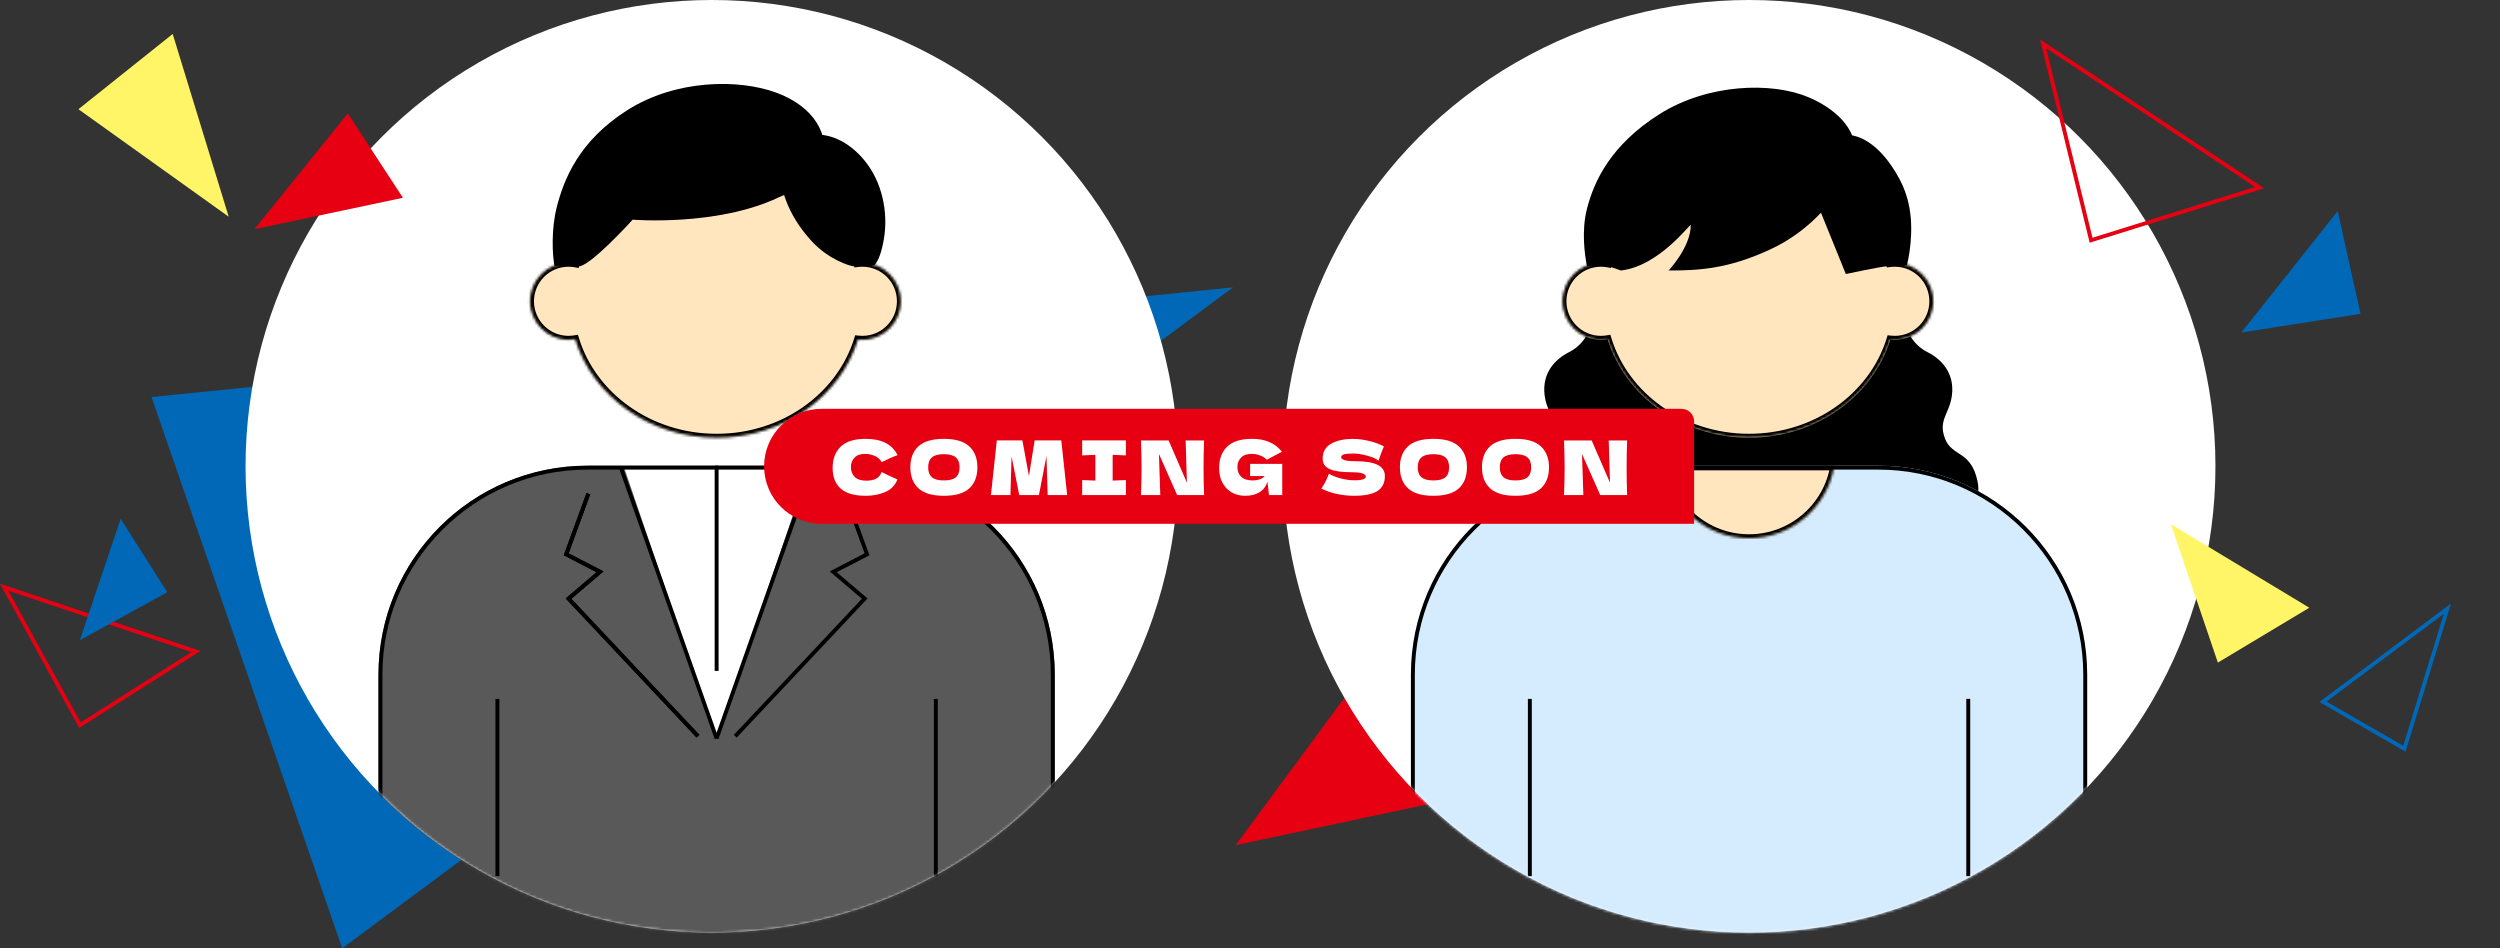 <svg width="957" height="363" viewBox="0 0 957 363" fill="none" xmlns="http://www.w3.org/2000/svg">
<rect x="0" y="0" width="957" height="363" fill="#333333" stroke="none"/>
<path d="M646.948 88L737 267.335L473 323.522L646.948 88Z" fill="#E60012"/>
<path d="M58 152L472 110L131 363L58 152Z" fill="#0068B7"/>
<circle cx="272.5" cy="178.5" r="178.5" fill="white"/>
<mask id="mask0_152_1702" style="mask-type:alpha" maskUnits="userSpaceOnUse" x="94" y="0" width="358" height="358">
<circle cx="272.537" cy="178.537" r="178.537" fill="white"/>
</mask>
<g mask="url(#mask0_152_1702)">
<path d="M144.883 258.267C144.883 214.084 180.7 178.267 224.883 178.267H323.761C367.944 178.267 403.761 214.084 403.761 258.267V367.516H144.883V258.267Z" fill="#595959"/>
<path d="M274.322 282.98L238.76 178.537L309.884 178.537L274.322 282.98Z" fill="white"/>
<path d="M224.883 179.017H323.761C367.529 179.017 403.011 214.499 403.011 258.267V366.766H145.633V258.267C145.633 214.499 181.114 179.017 224.883 179.017Z" stroke="black" stroke-width="1.5"/>
<mask id="path-8-inside-1_152_1702" fill="white">
<path d="M274.322 64.004C299.698 64.004 321.147 79.477 328.148 100.734C328.792 100.648 329.448 100.603 330.115 100.603C338.25 100.603 344.845 107.198 344.845 115.333C344.845 123.467 338.25 130.062 330.115 130.062C329.543 130.062 328.979 130.028 328.424 129.965C321.724 151.663 300.039 167.554 274.322 167.554C248.557 167.554 226.838 151.603 220.183 129.842C219.356 129.986 218.505 130.062 217.637 130.062C209.502 130.062 202.907 123.468 202.907 115.333C202.907 107.198 209.502 100.603 217.637 100.603C218.599 100.603 219.539 100.697 220.449 100.873C227.402 79.544 248.891 64.004 274.322 64.004Z"/>
</mask>
<path d="M274.322 64.004C299.698 64.004 321.147 79.477 328.148 100.734C328.792 100.648 329.448 100.603 330.115 100.603C338.25 100.603 344.845 107.198 344.845 115.333C344.845 123.467 338.25 130.062 330.115 130.062C329.543 130.062 328.979 130.028 328.424 129.965C321.724 151.663 300.039 167.554 274.322 167.554C248.557 167.554 226.838 151.603 220.183 129.842C219.356 129.986 218.505 130.062 217.637 130.062C209.502 130.062 202.907 123.468 202.907 115.333C202.907 107.198 209.502 100.603 217.637 100.603C218.599 100.603 219.539 100.697 220.449 100.873C227.402 79.544 248.891 64.004 274.322 64.004Z" fill="#FFE6BF"/>
<path d="M274.322 64.004L274.322 62.504H274.322V64.004ZM328.148 100.734L326.724 101.203L327.113 102.386L328.347 102.221L328.148 100.734ZM330.115 100.603L330.115 99.103H330.115V100.603ZM344.845 115.333L346.345 115.333L346.345 115.333L344.845 115.333ZM330.115 130.062L330.115 131.562L330.115 131.562L330.115 130.062ZM328.424 129.965L328.594 128.474L327.358 128.333L326.991 129.522L328.424 129.965ZM274.322 167.554L274.322 169.054L274.322 169.054L274.322 167.554ZM220.183 129.842L221.617 129.403L221.23 128.136L219.925 128.364L220.183 129.842ZM217.637 130.062L217.637 131.562L217.637 131.562L217.637 130.062ZM202.907 115.333L201.407 115.333V115.333H202.907ZM217.637 100.603L217.637 99.103H217.637V100.603ZM220.449 100.873L220.164 102.346L221.465 102.597L221.875 101.338L220.449 100.873ZM274.322 64.004L274.322 65.504C299.101 65.504 319.941 80.608 326.724 101.203L328.148 100.734L329.573 100.265C322.354 78.347 300.296 62.504 274.322 62.504L274.322 64.004ZM328.148 100.734L328.347 102.221C328.926 102.144 329.516 102.103 330.115 102.103V100.603V99.103C329.381 99.103 328.658 99.153 327.95 99.247L328.148 100.734ZM330.115 100.603L330.115 102.103C337.421 102.103 343.345 108.027 343.345 115.333L344.845 115.333L346.345 115.333C346.345 106.37 339.078 99.103 330.115 99.103L330.115 100.603ZM344.845 115.333H343.345C343.345 122.639 337.421 128.562 330.115 128.562L330.115 130.062L330.115 131.562C339.078 131.562 346.345 124.296 346.345 115.333H344.845ZM330.115 130.062V128.562C329.603 128.562 329.096 128.532 328.594 128.474L328.424 129.965L328.253 131.455C328.862 131.524 329.483 131.562 330.115 131.562V130.062ZM328.424 129.965L326.991 129.522C320.5 150.542 299.435 166.054 274.322 166.054L274.322 167.554L274.322 169.054C300.644 169.054 322.948 152.784 329.857 130.407L328.424 129.965ZM274.322 167.554V166.054C249.162 166.054 228.064 150.484 221.617 129.403L220.183 129.842L218.748 130.28C225.612 152.722 247.951 169.054 274.322 169.054V167.554ZM220.183 129.842L219.925 128.364C219.181 128.493 218.417 128.562 217.637 128.562L217.637 130.062L217.637 131.562C218.593 131.562 219.53 131.478 220.44 131.319L220.183 129.842ZM217.637 130.062V128.562C210.33 128.562 204.407 122.639 204.407 115.333H202.907H201.407C201.407 124.296 208.674 131.562 217.637 131.562V130.062ZM202.907 115.333L204.407 115.333C204.407 108.026 210.33 102.103 217.637 102.103V100.603V99.103C208.674 99.103 201.407 106.37 201.407 115.333L202.907 115.333ZM217.637 100.603L217.637 102.103C218.501 102.103 219.346 102.187 220.164 102.346L220.449 100.873L220.734 99.4C219.732 99.206 218.696 99.103 217.637 99.103L217.637 100.603ZM220.449 100.873L221.875 101.338C228.612 80.673 249.49 65.504 274.322 65.504V64.004V62.504C248.292 62.504 226.193 78.415 219.023 100.408L220.449 100.873Z" fill="black" mask="url(#path-8-inside-1_152_1702)"/>
<path d="M274.322 178.267V256.823" stroke="black" stroke-width="1.5"/>
<path d="M190.41 267.535L190.41 335.379" stroke="black" stroke-width="1.5"/>
<path d="M358.234 267.535L358.234 335.379" stroke="black" stroke-width="1.5"/>
<path d="M237.722 179.16L274.322 282.711" stroke="black" stroke-width="1.5"/>
<path d="M310.922 179.16L274.322 282.711" stroke="black" stroke-width="1.5"/>
<path d="M225.224 188.979L216.744 212.189L229.688 218.884L217.637 229.15L267.18 281.818" stroke="black" stroke-width="1.5"/>
<path d="M225.224 188.979L216.744 212.189L229.688 218.884L217.637 229.15L267.18 281.818" stroke="black" stroke-width="1.5"/>
<path d="M323.42 188.979L331.9 212.189L318.956 218.884L331.008 229.15L281.464 281.818" stroke="black" stroke-width="1.5"/>
<path d="M310.885 92.511C317.17 99.265 325.298 101.943 326.989 101.943C328.423 101.943 331.899 101.496 334.772 101.496C336.427 99.57 337.552 96.149 338.341 91.56C340.164 80.971 337.479 69.509 331.14 61.683C324.8 53.856 316.736 50.337 309.02 51.85C300.423 53.535 299.473 58.443 298.839 64.428C298.206 70.413 300.809 81.685 310.885 92.511Z" fill="black"/>
<path d="M297.978 75.608C305.553 72.035 310.475 71.591 314.939 63.111C318.063 51.506 311.463 40.698 297.085 35.438C282.707 30.177 258.78 30.382 240.207 42.126C221.634 53.87 215.851 68.659 213.155 79.18C210.999 87.597 211.382 97.412 212.28 101.942C212.28 101.942 217.19 101.05 221.207 101.942C225.224 102.835 242.185 84.089 242.185 84.089C242.185 84.089 274.322 86.767 297.978 75.608Z" fill="black"/>
</g>
<circle cx="669.573" cy="178.5" r="178.5" fill="white"/>
<mask id="mask1_152_1702" style="mask-type:alpha" maskUnits="userSpaceOnUse" x="491" y="0" width="358" height="358">
<circle cx="669.537" cy="178.537" r="178.537" fill="white"/>
</mask>
<g mask="url(#mask1_152_1702)">
<path d="M737.827 134.795C730.239 131.001 727.561 121.851 728.454 116.049L690.961 121.405L691.854 200.407H753.449C754.044 197.878 758.495 191.471 757.019 184.339C754.526 172.288 747.2 174.966 744.522 167.824C741.844 160.683 746.307 158.451 747.2 151.31C748.266 142.779 743.183 137.473 737.827 134.795Z" fill="black"/>
<path d="M600.652 134.795C608.24 131.001 610.918 121.851 610.025 116.049L647.518 121.405L646.625 200.407H585.03C584.435 197.878 579.984 191.471 581.459 184.339C583.953 172.288 591.279 174.966 593.957 167.824C596.635 160.683 592.171 158.451 591.279 151.31C590.212 142.779 595.296 137.473 600.652 134.795Z" fill="black"/>
<path d="M615.083 119.62H723.99V189.249H615.083V119.62Z" fill="black"/>
<path d="M540.098 258.267C540.098 214.084 575.915 178.267 620.098 178.267H718.976C763.158 178.267 798.976 214.084 798.976 258.267V371.979H540.098V258.267Z" fill="#D5ECFE"/>
<mask id="path-26-inside-2_152_1702" fill="white">
<path d="M702.101 178.537C699.464 194.138 685.889 206.021 669.537 206.021C653.185 206.021 639.611 194.138 636.974 178.537H702.101Z"/>
</mask>
<path d="M702.101 178.537C699.464 194.138 685.889 206.021 669.537 206.021C653.185 206.021 639.611 194.138 636.974 178.537H702.101Z" fill="#FFE6BF"/>
<path d="M702.101 178.537L703.58 178.787L703.876 177.037H702.101V178.537ZM669.537 206.021L669.537 207.521L669.537 207.521L669.537 206.021ZM636.974 178.537V177.037H635.199L635.495 178.787L636.974 178.537ZM702.101 178.537L700.622 178.287C698.105 193.179 685.145 204.521 669.537 204.521L669.537 206.021L669.537 207.521C686.634 207.521 700.823 195.098 703.58 178.787L702.101 178.537ZM669.537 206.021V204.521C653.93 204.521 640.97 193.179 638.453 178.287L636.974 178.537L635.495 178.787C638.252 195.098 652.441 207.521 669.537 207.521V206.021ZM636.974 178.537V180.037H702.101V178.537V177.037H636.974V178.537Z" fill="black" mask="url(#path-26-inside-2_152_1702)"/>
<path d="M620.098 179.017H718.976C762.744 179.017 798.226 214.499 798.226 258.267V371.229H540.848V258.267C540.848 214.499 576.329 179.017 620.098 179.017Z" stroke="black" stroke-width="1.5"/>
<mask id="path-29-inside-3_152_1702" fill="white">
<path d="M669.537 64.004C694.913 64.004 716.361 79.477 723.362 100.733C724.006 100.647 724.662 100.603 725.329 100.603C733.464 100.603 740.059 107.198 740.059 115.333C740.059 123.467 733.464 130.062 725.329 130.062C724.757 130.062 724.193 130.028 723.639 129.965C716.939 151.663 695.254 167.554 669.537 167.554C643.771 167.554 622.052 151.603 615.396 129.842C614.57 129.986 613.72 130.062 612.852 130.062C604.717 130.062 598.122 123.468 598.122 115.333C598.122 107.198 604.717 100.603 612.852 100.603C613.813 100.603 614.754 100.697 615.664 100.873C622.617 79.544 644.106 64.004 669.537 64.004Z"/>
</mask>
<path d="M669.537 64.004C694.913 64.004 716.361 79.477 723.362 100.733C724.006 100.647 724.662 100.603 725.329 100.603C733.464 100.603 740.059 107.198 740.059 115.333C740.059 123.467 733.464 130.062 725.329 130.062C724.757 130.062 724.193 130.028 723.639 129.965C716.939 151.663 695.254 167.554 669.537 167.554C643.771 167.554 622.052 151.603 615.396 129.842C614.57 129.986 613.72 130.062 612.852 130.062C604.717 130.062 598.122 123.468 598.122 115.333C598.122 107.198 604.717 100.603 612.852 100.603C613.813 100.603 614.754 100.697 615.664 100.873C622.617 79.544 644.106 64.004 669.537 64.004Z" fill="#FFE6BF"/>
<path d="M669.537 64.004L669.537 62.504H669.537V64.004ZM723.362 100.733L721.938 101.202L722.327 102.385L723.561 102.22L723.362 100.733ZM725.329 100.603L725.329 99.103H725.329V100.603ZM740.059 115.333L741.559 115.333L741.559 115.333L740.059 115.333ZM725.329 130.062L725.329 131.562L725.329 131.562L725.329 130.062ZM723.639 129.965L723.809 128.474L722.573 128.333L722.205 129.522L723.639 129.965ZM669.537 167.554L669.537 169.054L669.537 169.054L669.537 167.554ZM615.396 129.842L616.831 129.403L616.444 128.137L615.139 128.364L615.396 129.842ZM612.852 130.062L612.852 131.562L612.852 131.562L612.852 130.062ZM598.122 115.333L596.622 115.333V115.333H598.122ZM612.852 100.603L612.852 99.103H612.852V100.603ZM615.664 100.873L615.379 102.346L616.68 102.597L617.09 101.338L615.664 100.873ZM669.537 64.004L669.537 65.504C694.315 65.504 715.154 80.607 721.938 101.202L723.362 100.733L724.787 100.264C717.568 78.346 695.51 62.504 669.537 62.504L669.537 64.004ZM723.362 100.733L723.561 102.22C724.138 102.143 724.728 102.103 725.329 102.103V100.603V99.103C724.596 99.103 723.873 99.152 723.164 99.246L723.362 100.733ZM725.329 100.603L725.329 102.103C732.635 102.103 738.559 108.027 738.559 115.333L740.059 115.333L741.559 115.333C741.559 106.37 734.292 99.103 725.329 99.103L725.329 100.603ZM740.059 115.333H738.559C738.559 122.639 732.635 128.562 725.329 128.562L725.329 130.062L725.329 131.562C734.292 131.562 741.559 124.296 741.559 115.333H740.059ZM725.329 130.062V128.562C724.817 128.562 724.31 128.532 723.809 128.474L723.639 129.965L723.468 131.455C724.076 131.524 724.697 131.562 725.329 131.562V130.062ZM723.639 129.965L722.205 129.522C715.715 150.542 694.649 166.054 669.537 166.054L669.537 167.554L669.537 169.054C695.859 169.054 718.163 152.784 725.072 130.407L723.639 129.965ZM669.537 167.554V166.054C644.377 166.054 623.278 150.484 616.831 129.403L615.396 129.842L613.962 130.28C620.826 152.722 643.166 169.054 669.537 169.054V167.554ZM615.396 129.842L615.139 128.364C614.395 128.493 613.631 128.562 612.852 128.562L612.852 130.062L612.852 131.562C613.808 131.562 614.744 131.478 615.654 131.319L615.396 129.842ZM612.852 130.062V128.562C605.545 128.562 599.622 122.639 599.622 115.333H598.122H596.622C596.622 124.296 603.888 131.562 612.852 131.562V130.062ZM598.122 115.333L599.622 115.333C599.622 108.026 605.545 102.103 612.852 102.103V100.603V99.103C603.888 99.103 596.622 106.37 596.622 115.333L598.122 115.333ZM612.852 100.603L612.852 102.103C613.716 102.103 614.561 102.187 615.379 102.346L615.664 100.873L615.949 99.4C614.946 99.206 613.911 99.103 612.852 99.103L612.852 100.603ZM615.664 100.873L617.09 101.338C623.827 80.673 644.705 65.504 669.537 65.504V64.004V62.504C643.507 62.504 621.408 78.415 614.238 100.408L615.664 100.873Z" fill="black" mask="url(#path-29-inside-3_152_1702)"/>
<path d="M585.624 267.535L585.624 335.379" stroke="black" stroke-width="1.5"/>
<path d="M753.449 267.535L753.449 335.379" stroke="black" stroke-width="1.5"/>
<path d="M706.583 104.89C706.583 104.89 720.513 101.943 722.203 101.943C723.637 101.943 727.113 101.496 729.986 101.496C730.685 98.641 731.405 94.368 731.578 89.715C732.024 77.663 728.583 70.062 723.99 63.38C719.08 56.239 711.95 50.337 704.234 51.85C695.638 53.535 699.211 71.861 693.192 71.861L706.583 104.89Z" fill="black"/>
<path d="M702.12 75.878C705.244 74.093 705.691 68.737 710.154 60.256C711.493 48.651 701.227 40.995 692.3 37.223C678.198 31.265 653.742 31.998 635.169 43.742C616.595 55.486 610.191 69.374 607.495 79.895C605.339 88.312 606.597 97.413 607.496 101.942C607.496 101.942 613.744 101.546 615.53 101.942C617.315 102.339 620.439 103.551 620.439 103.551C635.169 101.942 647.22 85.251 647.22 86.144C647.22 94.624 638.739 103.551 638.739 103.551C650.344 103.551 661.503 102.963 677.571 95.517C693.639 88.071 700.57 76.764 702.12 75.878Z" fill="black"/>
</g>
<path d="M292.5 178.5C292.5 166.35 302.35 156.5 314.5 156.5H643.7C646.351 156.5 648.5 158.649 648.5 161.3V200.5H314.5C302.35 200.5 292.5 190.65 292.5 178.5V178.5Z" fill="#E60012"/>
<path d="M331.402 189.788C327.063 189.788 323.866 188.866 321.811 187.023C319.757 185.18 318.73 182.55 318.73 179.132C318.73 175.695 319.757 172.978 321.811 170.982C323.866 168.985 327.063 167.986 331.402 167.986C337.469 167.986 341.53 170.07 343.584 174.236C341.856 174.831 339.831 175.724 337.507 176.914C336.951 175.839 336.067 175.042 334.858 174.524C333.667 174.006 332.448 173.746 331.2 173.746C329.357 173.746 327.984 174.236 327.082 175.215C326.179 176.175 325.728 177.366 325.728 178.786C325.728 180.322 326.208 181.58 327.168 182.559C328.147 183.519 329.635 183.999 331.632 183.999C333.226 183.999 334.493 183.74 335.434 183.222C336.375 182.684 337.066 181.839 337.507 180.687C339.082 181.532 341.098 182.482 343.555 183.538C342.595 185.862 340.992 187.484 338.746 188.406C336.499 189.327 334.051 189.788 331.402 189.788ZM361.299 189.788C356.902 189.788 353.667 188.838 351.593 186.937C349.52 185.017 348.483 182.329 348.483 178.873C348.483 175.455 349.51 172.786 351.564 170.866C353.638 168.946 356.883 167.986 361.299 167.986C365.734 167.986 368.979 168.946 371.033 170.866C373.107 172.786 374.144 175.455 374.144 178.873C374.144 182.348 373.116 185.036 371.062 186.937C369.008 188.838 365.753 189.788 361.299 189.788ZM361.299 183.913C363.43 183.913 364.966 183.51 365.907 182.703C366.848 181.878 367.318 180.601 367.318 178.873C367.318 177.183 366.848 175.926 365.907 175.1C364.966 174.274 363.43 173.862 361.299 173.862C359.187 173.862 357.66 174.274 356.72 175.1C355.779 175.926 355.308 177.183 355.308 178.873C355.308 180.582 355.779 181.849 356.72 182.674C357.66 183.5 359.187 183.913 361.299 183.913ZM406.26 168.591L408.507 189.5H401.048L400.587 174.582L397.707 189.5H390.161L387.224 174.697L386.792 189.5H379.332L381.579 168.591H391.371L393.876 182.214L396.065 168.591H406.26ZM430.993 174.322C428.708 174.207 427.019 174.14 425.924 174.121V183.97C427.038 183.951 428.728 183.884 430.993 183.769V189.5H414.26V183.769C416.468 183.884 418.148 183.951 419.3 183.97V174.121C418.148 174.14 416.468 174.207 414.26 174.322V168.591H430.993V174.322ZM460.92 168.62C460.786 171.865 460.719 175.34 460.719 179.046C460.719 182.77 460.786 186.255 460.92 189.5H450.61L443.64 173.775L444.159 189.5H436.757C436.911 185.775 436.987 182.29 436.987 179.046C436.987 175.82 436.911 172.345 436.757 168.62H447.355L454.354 184.777L453.864 168.62H460.92ZM478.544 177.577H490.842V189.5H485.773L485.168 184.402C484.592 186.226 483.565 187.58 482.087 188.463C480.608 189.346 478.803 189.788 476.672 189.788C474.733 189.788 473.005 189.356 471.488 188.492C469.991 187.628 468.81 186.39 467.946 184.777C467.101 183.164 466.679 181.282 466.679 179.132C466.679 175.695 467.706 172.978 469.76 170.982C471.815 168.985 475.011 167.986 479.351 167.986C481.827 167.986 484.007 168.39 485.888 169.196C487.789 170.002 489.402 171.25 490.727 172.94C489.863 173.382 488.173 174.265 485.658 175.59L484.938 175.993C484.189 175.244 483.315 174.687 482.317 174.322C481.319 173.938 480.263 173.746 479.149 173.746C477.306 173.746 475.933 174.236 475.031 175.215C474.128 176.175 473.677 177.366 473.677 178.786C473.677 180.322 474.157 181.561 475.117 182.502C476.096 183.442 477.584 183.913 479.581 183.913C480.445 183.913 481.28 183.788 482.087 183.538C482.912 183.289 483.603 182.857 484.16 182.242H478.544V177.577ZM505.822 187.023C506.475 186.044 507.012 185.132 507.435 184.287C507.876 183.442 508.299 182.463 508.702 181.35C510.065 182.137 511.649 182.751 513.454 183.193C515.259 183.634 516.939 183.855 518.494 183.855C520.087 183.855 521.211 183.721 521.863 183.452C522.516 183.164 522.843 182.857 522.843 182.53C522.843 181.359 521.057 180.774 517.486 180.774C513.569 180.774 510.727 180.37 508.961 179.564C507.195 178.738 506.311 177.414 506.311 175.59C506.311 172.998 507.387 171.087 509.537 169.858C511.687 168.63 514.481 168.015 517.918 168.015C519.915 168.015 521.959 168.274 524.052 168.793C526.164 169.292 528.065 169.983 529.755 170.866C529.198 172.134 528.612 173.679 527.998 175.503C527.883 175.887 527.787 176.175 527.71 176.367C526.731 175.58 525.252 174.927 523.275 174.409C521.297 173.871 519.55 173.602 518.033 173.602C516.209 173.602 514.98 173.727 514.347 173.977C513.713 174.207 513.396 174.553 513.396 175.014C513.396 175.474 513.828 175.849 514.692 176.137C515.575 176.406 516.843 176.54 518.494 176.54C522.564 176.54 525.521 177.01 527.364 177.951C529.207 178.873 530.129 180.294 530.129 182.214C530.129 184.902 529.15 186.841 527.191 188.031C525.233 189.202 522.267 189.788 518.292 189.788C516.161 189.788 513.991 189.558 511.783 189.097C509.575 188.617 507.588 187.926 505.822 187.023ZM548.7 189.788C544.303 189.788 541.068 188.838 538.995 186.937C536.921 185.017 535.884 182.329 535.884 178.873C535.884 175.455 536.911 172.786 538.966 170.866C541.039 168.946 544.284 167.986 548.7 167.986C553.135 167.986 556.38 168.946 558.435 170.866C560.508 172.786 561.545 175.455 561.545 178.873C561.545 182.348 560.518 185.036 558.463 186.937C556.409 188.838 553.155 189.788 548.7 189.788ZM548.7 183.913C550.831 183.913 552.367 183.51 553.308 182.703C554.249 181.878 554.719 180.601 554.719 178.873C554.719 177.183 554.249 175.926 553.308 175.1C552.367 174.274 550.831 173.862 548.7 173.862C546.588 173.862 545.062 174.274 544.121 175.1C543.18 175.926 542.71 177.183 542.71 178.873C542.71 180.582 543.18 181.849 544.121 182.674C545.062 183.5 546.588 183.913 548.7 183.913ZM580.112 189.788C575.716 189.788 572.48 188.838 570.407 186.937C568.333 185.017 567.296 182.329 567.296 178.873C567.296 175.455 568.324 172.786 570.378 170.866C572.452 168.946 575.696 167.986 580.112 167.986C584.548 167.986 587.792 168.946 589.847 170.866C591.92 172.786 592.957 175.455 592.957 178.873C592.957 182.348 591.93 185.036 589.876 186.937C587.821 188.838 584.567 189.788 580.112 189.788ZM580.112 183.913C582.244 183.913 583.78 183.51 584.72 182.703C585.661 181.878 586.132 180.601 586.132 178.873C586.132 177.183 585.661 175.926 584.72 175.1C583.78 174.274 582.244 173.862 580.112 173.862C578 173.862 576.474 174.274 575.533 175.1C574.592 175.926 574.122 177.183 574.122 178.873C574.122 180.582 574.592 181.849 575.533 182.674C576.474 183.5 578 183.913 580.112 183.913ZM622.872 168.62C622.737 171.865 622.67 175.34 622.67 179.046C622.67 182.77 622.737 186.255 622.872 189.5H612.561L605.592 173.775L606.11 189.5H598.709C598.862 185.775 598.939 182.29 598.939 179.046C598.939 175.82 598.862 172.345 598.709 168.62H609.307L616.305 184.777L615.816 168.62H622.872Z" fill="white"/>
<path d="M894.874 80.791L903.602 120.134L857.999 127.265L894.874 80.791Z" fill="#0068B7"/>
<path d="M889.227 268.65L936.876 232.979L920.407 286.62L889.227 268.65Z" stroke="#0068B7" stroke-width="1.5"/>
<path d="M800.466 91.96L782.108 16.763L864.976 71.819L800.466 91.96Z" stroke="#E60012" stroke-width="1.5"/>
<path d="M884 232.642L849 253.641L831 200.642L884 232.642Z" fill="#FFF566"/>
<path d="M30.578 277.582L1.583 224.777L74.991 249.406L30.578 277.582Z" stroke="#E60012" stroke-width="1.5"/>
<path d="M66.106 13L87.544 82.96L30.023 41.81L66.106 13Z" fill="#FFF566"/>
<path d="M46.181 198.577L64.029 226.711L30.58 245.077L46.181 198.577Z" fill="#0068B7"/>
<path d="M133.138 43.41L154.241 75.71L97.399 87.725L133.138 43.41Z" fill="#E60012"/>
</svg>
